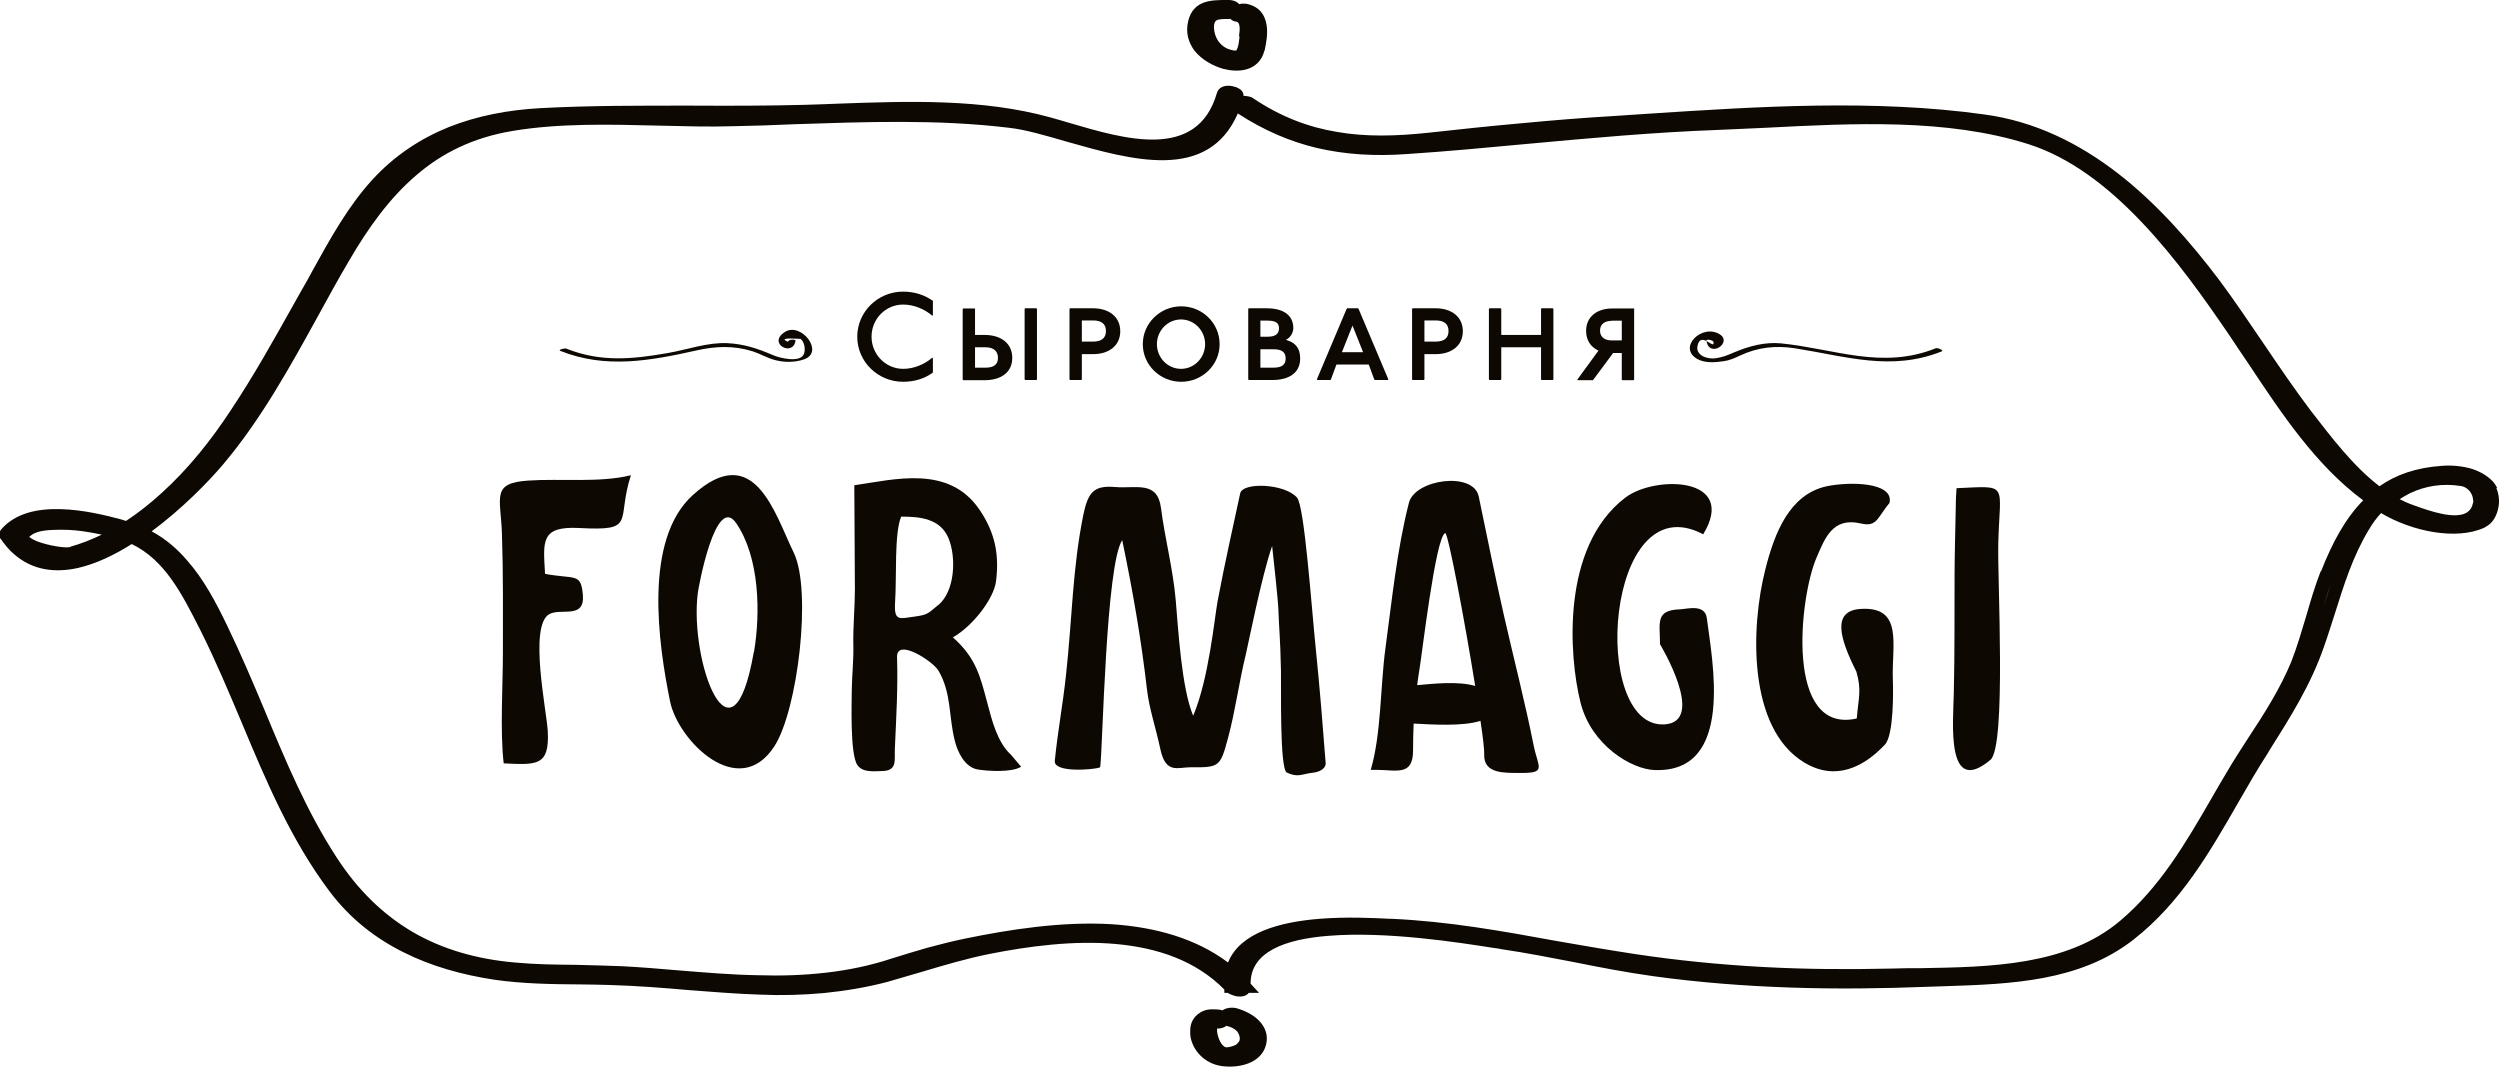 <?xml version="1.0" encoding="UTF-8"?> <svg xmlns="http://www.w3.org/2000/svg" id="_Слой_2" data-name="Слой 2" viewBox="0 0 127.56 54.43"><defs><style> .cls-1, .cls-2 { fill: #0d0802; stroke-width: 0px; } .cls-2 { fill-rule: evenodd; } </style></defs><g id="_Слой_1-2" data-name="Слой 1"><g><g><path class="cls-1" d="m64.62,1.24c-.09-.51-.38-.92-1.04-1.05-.09-.01-.23-.01-.35.02h-.01c-.09-.12-.29-.21-.53-.21h-.07c-.81,0-1.72,0-1.99,1.06-.15.6.01,1.11.32,1.53.37.46.94.78,1.49.93h.02c.38.1.8.12,1.17.01.41-.13.75-.42.88-.93h.01c.1-.43.18-.93.1-1.36Zm-1.38.62v.13s-.01,0-.01,0c-.01.1-.02.19-.04.29-.02.08-.04.17-.08.24-.01.05-.04.06-.06.06-.08.01-.19-.02-.32-.06-.23-.07-.42-.22-.56-.41-.14-.2-.22-.45-.23-.7,0-.22.05-.32.13-.37.12-.07.35-.07.61-.07.03,0,.07,0,.1-.01.07.08.17.13.32.15.2.05.16.45.12.73Z"></path><path class="cls-1" d="m64.28,52.12c-.33-.36-.84-.59-1.24-.69-.22-.04-.47,0-.61.09-.02.01-.04.02-.06.03-.14-.04-.28-.05-.4-.05h-.01c-.12-.01-.24,0-.35.02-.26.05-.48.19-.63.36-.16.19-.25.42-.25.7-.01.11,0,.23.02.36.09.42.31.76.6,1.01.31.27.71.43,1.12.46.42.04.96-.01,1.38-.22.37-.18.66-.48.76-.93.1-.46-.06-.84-.33-1.14Zm-1.15,1.14c-.14.11-.35.16-.53.18-.17.01-.34-.23-.43-.5-.03-.1-.06-.2-.07-.29,0-.07,0-.12,0-.17.06,0,.16,0,.25-.03.07-.02.14-.04.19-.09l.02-.02s.07.02.11.03c.17.04.33.13.45.25.08.11.14.23.14.38,0,.11-.06.19-.14.25Z"></path><path class="cls-1" d="m127.42,24.91c-.06-.13-.15-.27-.25-.37-.32-.32-.71-.52-1.12-.64-.49-.13-1-.17-1.48-.13-1.28.09-2.32.45-3.16,1.04-1.35-1.03-2.5-2.56-3.47-3.81l-.04-.05c-.83-1.1-1.61-2.25-2.39-3.4-.74-1.09-1.48-2.19-2.26-3.24-1.51-2-3.21-3.93-5.18-5.46-1.98-1.53-4.23-2.66-6.82-3.01-5.6-.78-11.47-.41-17.11-.04-.63.04-1.24.08-1.8.12-1.56.09-3.14.22-4.72.37-1.59.14-3.16.31-4.71.48-1.68.18-3.22.22-4.7-.04-1.45-.24-2.87-.77-4.29-1.73-.09-.07-.28-.1-.47-.11,0-.18-.1-.31-.29-.4-.06-.04-.13-.06-.2-.07h0c-.06-.02-.12-.04-.19-.04-.29-.03-.6.07-.68.37-1,3.46-4.71,2.35-7.53,1.52-.32-.09-.63-.19-.97-.28-3.47-.96-7.24-.83-10.85-.7-.58.02-1.15.05-1.71.06-1.9.05-3.8.05-5.7.04-2.59,0-5.2-.01-7.78.13-1.63.09-3.2.39-4.64.96-1.46.59-2.79,1.46-3.93,2.71-1.23,1.35-2.15,3.02-3.04,4.63-.17.32-.34.63-.53.95l-.49.87c-1,1.79-2,3.57-3.13,5.27-.99,1.51-2.17,3.01-3.56,4.26-.57.52-1.16.99-1.8,1.41-.07-.02-.15-.04-.22-.07-.82-.22-1.97-.5-3.09-.53-1.18-.04-2.32.19-3.05,1.02-.06.07-.09.14-.1.23-.01.09.01.16.04.24v.02s.02,0,.02,0c.22.31.44.58.69.79.94.82,2.08.96,3.26.7.91-.21,1.84-.65,2.74-1.22,1.7.82,2.57,2.56,3.46,4.31l.09.18c.76,1.52,1.41,3.08,2.07,4.64,1.25,2.99,2.51,5.98,4.48,8.6,1.03,1.37,2.32,2.38,3.77,3.1,1.43.72,3,1.15,4.63,1.4,1.47.21,2.95.23,4.43.24.49.01.99.01,1.49.03,1.32.04,2.67.14,4.01.26,1.2.09,2.38.19,3.61.23,1.09.05,2.18.02,3.28-.08,1.09-.11,2.18-.29,3.24-.57.55-.16,1.15-.33,1.75-.51,1.14-.34,2.28-.68,3.48-.92,1.98-.39,4.29-.7,6.45-.5,2.08.19,4.05.84,5.51,2.32v.17h.17c.1.07.31.15.48.18.09.01.19.01.27,0,.14-.02.25-.08.33-.18h.52l-.43-.47c-.01-1.62,1.76-2.27,3.98-2.44,2.95-.24,6.64.34,8.37.61.17.02.3.04.5.08,1.22.18,2.44.42,3.64.65,1.34.27,2.69.53,4.06.72,2.31.32,4.65.5,7,.58,2.34.08,4.69.05,7.01-.04.32-.01.61-.02.91-.03,3.3-.11,6.83-.23,9.57-2.37,2.41-1.88,3.89-4.45,5.37-7.03.48-.83.96-1.67,1.46-2.44l.1-.17c1.07-1.7,2.13-3.37,2.8-5.32.2-.56.37-1.12.55-1.67.47-1.49.92-2.95,1.76-4.33.17-.29.38-.57.6-.81.75.45,1.75.83,2.75.98.88.13,1.77.1,2.51-.23.12-.07.24-.14.34-.24.22-.22.35-.54.4-.87.05-.31,0-.64-.12-.93ZM3.6,27.91c-.25.07-1.1-.06-1.71-.29-.16-.07-.29-.13-.37-.21-.02-.01-.05.02-.04,0,0-.01.04-.04.1-.09.35-.28.99-.28,1.48-.29h.09c.44,0,.9.04,1.35.12.23.03.47.09.69.13-.51.25-1.05.46-1.61.62Zm114.96,3.03c.12-.39.24-.78.37-1.16-.12.38-.24.77-.37,1.16Zm-.15-1.79c-.3.77-.52,1.53-.74,2.29-.23.77-.46,1.55-.75,2.3-.56,1.37-1.38,2.66-2.21,3.92-.38.59-.76,1.17-1.09,1.74-.25.42-.51.86-.76,1.3-1.33,2.3-2.64,4.56-4.69,6.29-2.71,2.29-6.64,2.35-10.16,2.41-.5,0-1,0-1.47.02-2.18.05-4.38.04-6.58-.08-2.17-.12-4.36-.33-6.53-.66-1.32-.2-2.65-.43-3.97-.66-2.79-.51-5.56-1.01-8.47-1.14h-.09c-.82-.04-2.18-.11-3.56,0-2.02.16-4.07.7-4.68,2.23-1.67-1.25-3.74-1.8-5.89-1.95-2.59-.16-5.29.27-7.57.74-.63.13-1.25.29-1.85.45-.61.17-1.21.36-1.83.55-1.11.37-2.24.6-3.37.73-1.15.13-2.3.17-3.47.13-1.34-.02-2.72-.14-4.09-.25-.94-.08-1.88-.16-2.85-.21-.77-.03-1.57-.05-2.36-.07-1.04-.01-2.06-.02-3.12-.12-1.95-.17-3.7-.68-5.21-1.56-1.51-.89-2.8-2.14-3.88-3.81-1.51-2.32-2.59-4.9-3.66-7.48-.61-1.46-1.23-2.91-1.91-4.32-.6-1.25-1.22-2.4-2.04-3.33-.51-.6-1.1-1.11-1.82-1.5,1.54-1.14,2.89-2.52,3.65-3.42,1.93-2.29,3.39-4.94,4.84-7.57.51-.93,1.01-1.85,1.56-2.78,1.02-1.76,2.11-3.25,3.44-4.39,1.32-1.14,2.9-1.93,4.93-2.27,2.41-.4,4.94-.33,7.44-.27,1.27.03,2.56.07,3.81.03,1.05-.02,2.07-.05,3.09-.1,3.66-.12,7.35-.26,10.98.18.83.09,1.85.39,2.92.7,3.35.95,7.23,2.07,8.76-1.43,1.32.86,2.65,1.43,4.03,1.76,1.46.34,2.97.43,4.61.31,1.98-.13,4.01-.32,6.05-.51,3.26-.3,6.52-.6,9.81-.72.82-.03,1.62-.08,2.44-.11,4.46-.23,9.24-.48,13.38.83,2.16.68,4.11,2.2,5.82,4.01,1.73,1.82,3.22,3.94,4.48,5.79.32.48.63.95.96,1.43,1.66,2.5,3.42,5.16,5.84,6.95-.92.93-1.58,2.17-2.15,3.62Zm7.76-3.46c-.02.16-.11.32-.27.44-.59.41-1.91-.05-2.66-.32l-.11-.04c-.24-.08-.47-.19-.69-.3.17-.11.34-.21.52-.3.79-.38,1.69-.52,2.61-.37.2.03.38.16.48.31.06.09.1.18.12.28.02.1.04.21.01.3Z"></path></g><g><g><path class="cls-2" d="m32.18,24.25c-1.54.39-3.61.16-5.21.27-1.93.12-1.42.85-1.36,2.7.07,2.05.05,4.09.05,6.14,0,1.5-.15,3.98.04,5.59,1.69.08,2.34.14,2.25-1.63-.05-1.02-.98-5.37.07-5.98.59-.34,1.83.28,1.72-.99-.1-1.14-.39-.78-1.93-1.07-.09-1.64-.25-2.44,1.73-2.34,2.97.16,1.89-.32,2.65-2.69Z"></path><path class="cls-2" d="m40.5,28.2c-.97-1.99-2.01-5.78-5.15-2.94-2.53,2.29-1.76,7.59-1.16,10.53.41,2.01,3.5,5.1,5.32,2.29,1.19-1.83,1.93-7.94.99-9.88Zm-2.04,5.08c-1.11,6.36-3.28.49-2.86-2.99.04-.36.92-5.11,1.96-3.6,1.2,1.74,1.25,4.6.91,6.58Z"></path><path class="cls-2" d="m51.55,38.48c-.67-.64-.94-1.73-1.17-2.6-.37-1.39-.58-2.31-1.76-3.36,1.01-.57,2.08-1.96,2.2-2.85.17-1.34-.03-2.47-.84-3.66-1.56-2.3-4.32-1.55-6.39-1.25,0,1.77.03,3.54.03,5.31,0,.92-.1,1.91-.08,2.84.02.79-.07,1.53-.08,2.31,0,.55-.1,3.28.29,3.82.28.39.82.31,1.3.3.75-.03.58-.57.61-1.17.07-1.57.16-3.07.11-4.64-.03-1,1.83.2,2.12.7.67,1.16.51,2.34.83,3.58.14.56.51,1.34,1.16,1.45.53.09,1.77.16,2.22-.14-.18-.22-.37-.43-.55-.65h0Zm-3.68-7.61c-.53.44-.54.5-1.2.59-.76.1-1.06.27-1-.71.09-1.36-.05-3.5.31-4.39.95,0,2,.09,2.42,1.11.4.98.33,2.69-.53,3.41Z"></path><path class="cls-2" d="m56.12,39.16c-.35.12-2.37.28-2.3-.34.15-1.51.41-2.86.57-4.36.32-2.91.33-5.47.89-8.21.24-1.16.56-1.49,1.62-1.4,1.08.09,2.16-.34,2.34,1.08.2,1.57.61,3.08.75,4.69.13,1.5.3,4.5.89,5.9.8-1.86,1.09-5.01,1.25-5.86.38-2.01.77-3.72,1.15-5.49.13-.58,2.27-.5,2.9.22.38.44.73,5.51.96,7.75.2,1.96.35,3.84.5,5.79.02.21-.19.45-.67.5-.55.06-.73.26-1.31-.01-.38-.18-.28-4.55-.3-5.2-.03-1.58-.1-2.18-.13-3.07-.02-.58-.22-2.34-.32-3.29-.51,1.42-1.25,5.15-1.34,5.52-.35,1.41-.53,2.86-.91,4.27-.4,1.49-.44,1.51-1.93,1.5-.63,0-1.25.35-1.52-.91-.25-1.16-.57-2.06-.69-3.09-.28-2.42-.68-4.8-1.26-7.59-.83,1.26-.99,10.49-1.12,11.55l-.02.05Z"></path><path class="cls-2" d="m78.25,38.02c-.44-2.2-1-4.37-1.5-6.56-.47-2.05-.87-4.09-1.3-6.13-.27-1.29-3.25-.88-3.56.32-.61,2.38-.87,4.99-1.2,7.43-.26,1.9-.21,4.39-.75,6.2h.25c1.07,0,1.91.34,1.91-.99,0-.45.01-.91.03-1.37.96.05,2.52.15,3.41-.14.13.86.2,1.5.19,1.71-.04,1.01,1.05.94,1.81.95,1.41.01.94-.26.71-1.42h0Zm-5.94-3.06c.03-.26.07-.52.11-.77.13-.72.83-6.82,1.32-6.99.14-.05.99,4.44,1.53,7.8-.88-.26-2.18-.11-2.96-.04Z"></path><path class="cls-2" d="m86.9,27.27c1.8-2.96-2.46-3.03-3.97-1.88-3.3,2.52-2.87,8.12-2.29,10.44.55,2.22,2.63,3.42,3.77,3.46,4.14.17,2.94-5.65,2.68-7.74-.09-.76-1.03-.47-1.37-.46-1.28.04-1.02.69-1.02,1.78,0,0,2.39,3.95.24,4.09-3.84.25-3.04-12.35,1.96-9.7h0Z"></path><path class="cls-2" d="m96.41,25.66c.24-1.07-2.05-1.09-3.2-.85-1.9.41-2.66,2.37-3.13,4.22-.76,2.96-.91,8.12,1.97,9.87,1.63.99,3.07.21,4.12-.9.47-.49.43-2.8.41-3.36-.06-1.73.55-3.71-1.64-3.57-1.48.09-1.08,1.49-.22,3.2.28.97.1,1.36.02,2.39-3.68.83-2.93-6.16-2.06-8.19.43-1,.82-2.1,2.27-1.76.82.19.82-.27,1.46-1.05Z"></path><path class="cls-2" d="m99.82,24.91c2.72-.12,2.22-.3,2.14,2.81-.05,1.79.42,10.36-.4,11.05-2.28,1.91-1.9-1.91-1.87-3.39.05-2.04.03-4.07.04-6.11,0-.76.04-2.36.07-3.86l.03-.5Z"></path></g><g><g><path class="cls-1" d="m47.57,16.11c-.41-.35-.95-.57-1.49-.57-.89,0-1.61.73-1.61,1.64s.73,1.64,1.61,1.64c.54,0,1.08-.22,1.49-.57l.03.03v.73c-.41.3-.92.47-1.52.47-1.3,0-2.34-1.04-2.34-2.3s1.04-2.3,2.34-2.3c.6,0,1.11.18,1.52.47v.73l-.03.03Z"></path><path class="cls-1" d="m49.72,15.73l.03.03v1.33h.49c.81,0,1.41.41,1.41,1.17s-.6,1.14-1.42,1.14h-1.08l-.03-.03v-3.6l.03-.03h.57Zm.03,3.03h.54c.41,0,.63-.16.63-.5s-.22-.54-.63-.54h-.54v1.04Zm3.13-3.03l.03.03v3.6l-.03.03h-.57l-.03-.03v-3.6l.03-.03h.57Z"></path><path class="cls-1" d="m55.77,15.73c.82,0,1.39.44,1.39,1.17s-.57,1.17-1.39,1.17h-.57v1.29l-.03.03h-.57l-.03-.03v-3.6l.03-.03h1.17Zm-.57,1.7h.57c.41,0,.66-.16.66-.54s-.25-.54-.66-.54h-.57v1.07Z"></path><path class="cls-1" d="m62.23,17.56c0,1.06-.88,1.92-1.96,1.92s-1.96-.86-1.96-1.92.88-1.93,1.96-1.93,1.96.86,1.96,1.93Zm-3.2,0c0,.69.55,1.26,1.23,1.26s1.23-.57,1.23-1.26-.55-1.26-1.23-1.26-1.23.57-1.23,1.26Z"></path><path class="cls-1" d="m64.63,15.73c.89,0,1.36.38,1.36,1.01,0,.25-.16.5-.38.6.47.13.73.41.73.95,0,.76-.6,1.1-1.42,1.1h-1.2l-.03-.03v-3.6l.03-.03h.92Zm-.32,1.45h.38c.41,0,.57-.16.57-.44,0-.25-.16-.38-.57-.38h-.38v.82Zm0,1.58h.66c.41,0,.63-.13.63-.47s-.22-.47-.63-.47h-.66v.95Z"></path><path class="cls-1" d="m69.29,15.73l.03.03,1.52,3.6-.03.03h-.66l-.03-.03-.28-.76h-1.65l-.28.76-.03.03h-.66l-.03-.03,1.52-3.6.03-.03h.57Zm-.82,2.24h1.08l-.54-1.36-.54,1.36Z"></path><path class="cls-1" d="m73.25,15.73c.82,0,1.39.44,1.39,1.17s-.57,1.17-1.39,1.17h-.57v1.29l-.03.03h-.57l-.03-.03v-3.6l.03-.03h1.17Zm-.57,1.7h.57c.41,0,.66-.16.66-.54s-.25-.54-.66-.54h-.57v1.07Z"></path><path class="cls-1" d="m76.57,15.73l.03.03v1.33h2.03v-1.33l.03-.03h.57l.03.03v3.6l-.03.03h-.57l-.03-.03v-1.64h-2.03v1.64l-.03.03h-.57l-.03-.03v-3.6l.03-.03h.57Z"></path><path class="cls-1" d="m83.38,15.77v3.6l-.03.03h-.57l-.03-.03v-1.36h-.44l-1.01,1.36-.03.03h-.76l-.03-.03,1.08-1.48c-.41-.19-.63-.54-.63-1.01,0-.73.57-1.14,1.33-1.14h1.11l.03.03Zm-1.14.6c-.35,0-.6.16-.6.5s.25.5.6.5h.51v-1.01h-.51Z"></path></g><g><path class="cls-2" d="m40.21,17.44c-.37-.15-.16-.2.64-.15.2.17.25.51.18.74-.16.52-1.27.23-1.59.09-.76-.33-1.48-.57-2.32-.61-1.01-.05-2.05.33-3.03.5-1.82.32-3.43.48-5.19-.22-.09-.04-.44.06-.32.11,2.32.93,4.59.51,6.96-.02.99-.22,1.89-.26,2.88.05.39.13.73.34,1.12.44.48.13,1.03.13,1.5-.04,1.04-.38-.17-1.9-.98-1.4-.94.59.4,1.3.53.46.01-.09-.36-.08-.38.04h0Z"></path><path class="cls-2" d="m87.07,17.39c.14.91,1.35.09.68-.33-.9-.57-2.18.68-1.14,1.26.39.22.92.17,1.34.11.3-.04.56-.16.84-.29.89-.42,1.81-.52,2.79-.37,2.61.41,4.92,1.19,7.49.16.13-.05-.2-.2-.3-.16-2.73,1.1-5.15.03-7.89-.25-.83-.08-1.64.14-2.4.46-.32.14-.59.25-.94.3-.4.06-1.02-.13-.93-.62.16-.82.89.25.82-.21-.02-.1-.38-.17-.37-.06h0Z"></path></g></g></g></g></g></svg> 